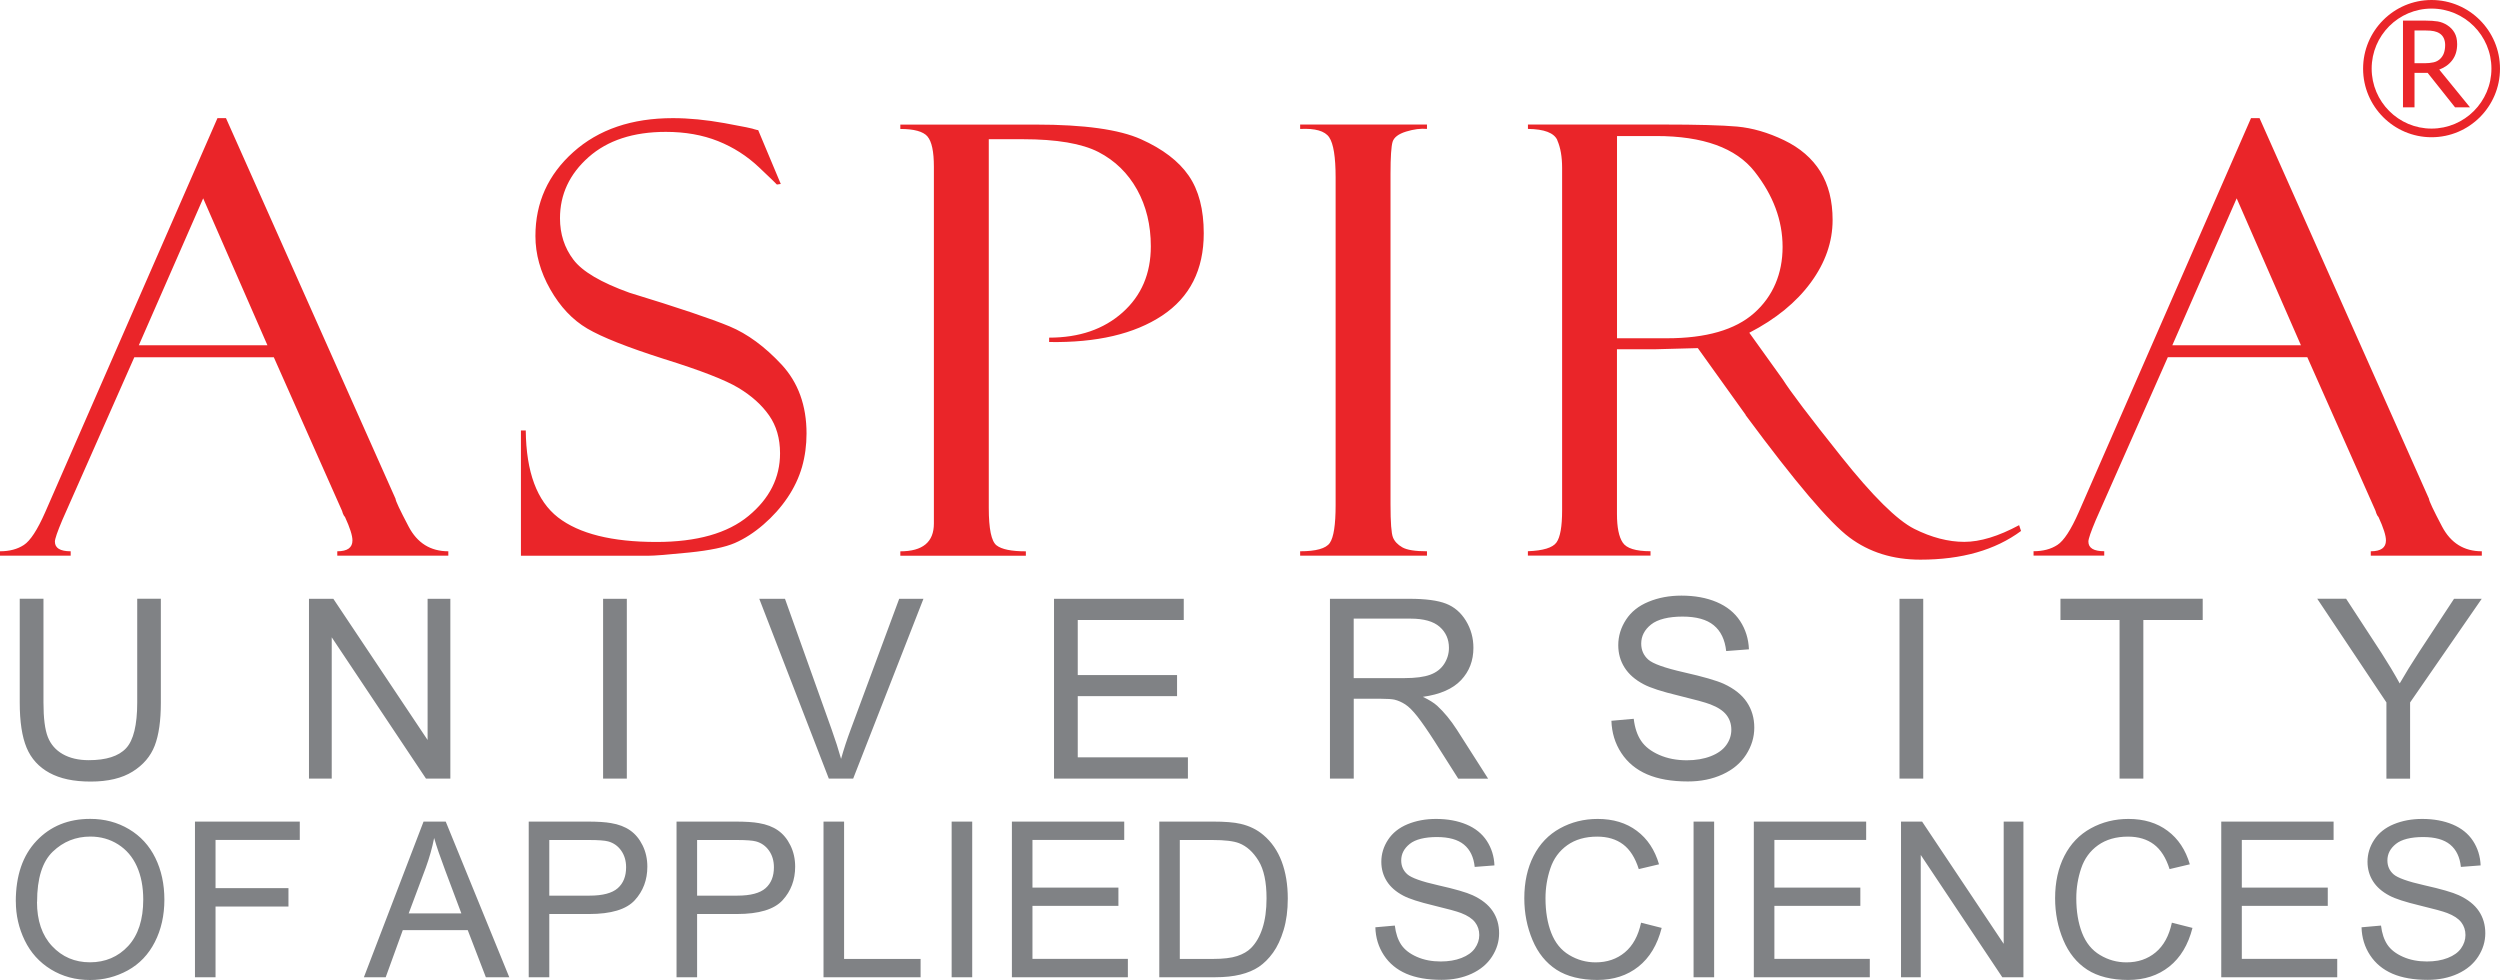 <?xml version="1.0" encoding="UTF-8"?>
<svg width="500px" height="196px" viewBox="0 0 500 196" version="1.1" xmlns="http://www.w3.org/2000/svg" xmlns:xlink="http://www.w3.org/1999/xlink">
    <title>aspira-full</title>
    <g id="Page-1" stroke="none" stroke-width="1" fill="none" fill-rule="evenodd">
        <g id="aspira-full" fill-rule="nonzero">
            <path d="M3.158,180.294 C3.158,175.121 4.539,171.082 7.313,168.158 C10.086,165.233 13.659,163.776 18.043,163.776 C20.91,163.776 23.496,164.463 25.802,165.837 C28.108,167.21 29.864,169.126 31.069,171.582 C32.274,174.038 32.876,176.828 32.876,179.94 C32.876,183.052 32.243,185.925 30.965,188.412 C29.698,190.9 27.89,192.794 25.564,194.074 C23.226,195.355 20.713,196 18.022,196 C15.093,196 12.486,195.292 10.18,193.877 C7.874,192.461 6.129,190.525 4.944,188.079 C3.76,185.633 3.168,183.042 3.168,180.304 L3.158,180.294 Z M7.396,180.356 C7.396,184.114 8.403,187.07 10.419,189.224 C12.434,191.379 14.958,192.461 18.001,192.461 C21.045,192.461 23.642,191.368 25.647,189.193 C27.641,187.018 28.649,183.916 28.649,179.909 C28.649,177.379 28.223,175.162 27.371,173.268 C26.519,171.374 25.262,169.917 23.621,168.876 C21.98,167.835 20.131,167.315 18.074,167.315 C15.166,167.315 12.662,168.314 10.564,170.323 C8.466,172.331 7.417,175.672 7.417,180.356 L7.396,180.356 Z M38.994,195.459 L38.994,164.317 L59.956,164.317 L59.956,167.991 L43.108,167.991 L43.108,177.629 L57.692,177.629 L57.692,181.303 L43.108,181.303 L43.108,195.448 L38.994,195.448 L38.994,195.459 Z M72.774,195.459 L84.71,164.317 L89.145,164.317 L101.859,195.459 L97.175,195.459 L93.549,186.029 L80.555,186.029 L77.137,195.459 L72.774,195.459 L72.774,195.459 Z M81.739,182.677 L92.272,182.677 L89.031,174.049 C88.044,171.426 87.307,169.282 86.829,167.596 C86.434,169.594 85.873,171.572 85.156,173.539 L81.739,182.677 L81.739,182.677 Z M105.744,195.459 L105.744,164.317 L117.472,164.317 C119.539,164.317 121.107,164.421 122.198,164.619 C123.725,164.869 125.003,165.358 126.031,166.076 C127.059,166.794 127.89,167.793 128.524,169.084 C129.158,170.375 129.469,171.79 129.469,173.331 C129.469,175.974 128.628,178.223 126.945,180.054 C125.262,181.886 122.229,182.802 117.825,182.802 L109.858,182.802 L109.858,195.459 L105.744,195.459 Z M109.858,179.128 L117.887,179.128 C120.546,179.128 122.427,178.628 123.548,177.64 C124.67,176.651 125.221,175.256 125.221,173.455 C125.221,172.154 124.888,171.041 124.234,170.114 C123.58,169.188 122.707,168.574 121.637,168.283 C120.941,168.095 119.663,168.001 117.804,168.001 L109.858,168.001 L109.858,179.128 L109.858,179.128 Z M135.307,195.459 L135.307,164.317 L147.034,164.317 C149.101,164.317 150.67,164.421 151.761,164.619 C153.288,164.869 154.565,165.358 155.594,166.076 C156.622,166.794 157.453,167.793 158.087,169.084 C158.72,170.375 159.032,171.79 159.032,173.331 C159.032,175.974 158.191,178.223 156.508,180.054 C154.825,181.886 151.792,182.802 147.388,182.802 L139.42,182.802 L139.42,195.459 L135.307,195.459 Z M139.42,179.128 L147.45,179.128 C150.109,179.128 151.989,178.628 153.111,177.64 C154.233,176.651 154.783,175.256 154.783,173.455 C154.783,172.154 154.451,171.041 153.797,170.114 C153.142,169.188 152.27,168.574 151.2,168.283 C150.504,168.095 149.226,168.001 147.367,168.001 L139.42,168.001 L139.42,179.128 L139.42,179.128 Z M164.703,195.459 L164.703,164.317 L168.817,164.317 L168.817,191.785 L184.118,191.785 L184.118,195.459 L164.703,195.459 Z M190.329,195.459 L190.329,164.317 L194.443,164.317 L194.443,195.459 L190.329,195.459 L190.329,195.459 Z M202.379,195.459 L202.379,164.317 L224.847,164.317 L224.847,167.991 L206.492,167.991 L206.492,177.525 L223.683,177.525 L223.683,181.178 L206.492,181.178 L206.492,191.774 L225.574,191.774 L225.574,195.448 L202.379,195.448 L202.379,195.459 Z M231.858,195.459 L231.858,164.317 L242.568,164.317 C244.988,164.317 246.827,164.463 248.104,164.764 C249.881,165.17 251.407,165.92 252.664,166.992 C254.306,168.376 255.531,170.156 256.342,172.311 C257.152,174.465 257.557,176.942 257.557,179.711 C257.557,182.074 257.276,184.176 256.726,185.998 C256.175,187.819 255.469,189.339 254.607,190.536 C253.745,191.733 252.799,192.669 251.781,193.356 C250.763,194.043 249.517,194.564 248.073,194.918 C246.629,195.271 244.957,195.448 243.077,195.448 L231.869,195.448 L231.858,195.459 Z M235.972,191.785 L242.609,191.785 C244.656,191.785 246.266,191.597 247.429,191.212 C248.593,190.827 249.527,190.296 250.213,189.599 C251.189,188.62 251.948,187.309 252.488,185.654 C253.028,184.01 253.308,182.001 253.308,179.659 C253.308,176.401 252.779,173.903 251.709,172.154 C250.639,170.406 249.34,169.23 247.813,168.636 C246.712,168.21 244.936,168.001 242.495,168.001 L235.961,168.001 L235.961,191.795 L235.972,191.785 Z M275.091,185.456 L278.965,185.113 C279.152,186.674 279.578,187.944 280.243,188.943 C280.918,189.942 281.957,190.744 283.37,191.368 C284.782,191.993 286.372,192.295 288.138,192.295 C289.706,192.295 291.088,192.066 292.293,191.597 C293.497,191.129 294.391,190.494 294.972,189.672 C295.554,188.849 295.855,187.965 295.855,187.007 C295.855,186.05 295.575,185.175 295.004,184.447 C294.443,183.718 293.508,183.104 292.209,182.604 C291.378,182.282 289.529,181.772 286.673,181.085 C283.816,180.398 281.822,179.753 280.669,179.138 C279.184,178.358 278.082,177.39 277.355,176.235 C276.628,175.079 276.265,173.789 276.265,172.363 C276.265,170.791 276.711,169.323 277.605,167.96 C278.498,166.596 279.796,165.556 281.5,164.848 C283.214,164.14 285.115,163.786 287.203,163.786 C289.509,163.786 291.534,164.161 293.3,164.9 C295.056,165.639 296.416,166.732 297.362,168.178 C298.307,169.625 298.816,171.259 298.889,173.081 L294.941,173.383 C294.734,171.415 294.017,169.927 292.791,168.917 C291.565,167.908 289.758,167.408 287.379,167.408 C285.001,167.408 283.079,167.866 281.947,168.782 C280.804,169.698 280.243,170.801 280.243,172.082 C280.243,173.206 280.648,174.122 281.448,174.84 C282.237,175.558 284.305,176.307 287.649,177.057 C290.994,177.806 293.279,178.472 294.526,179.045 C296.333,179.877 297.673,180.939 298.535,182.219 C299.398,183.5 299.823,184.978 299.823,186.643 C299.823,188.308 299.346,189.859 298.4,191.327 C297.455,192.794 296.094,193.929 294.318,194.751 C292.542,195.563 290.547,195.969 288.325,195.969 C285.51,195.969 283.152,195.563 281.251,194.741 C279.35,193.918 277.854,192.68 276.774,191.035 C275.693,189.391 275.122,187.517 275.07,185.436 L275.091,185.456 Z M328.223,184.54 L332.336,185.581 C331.474,188.964 329.926,191.545 327.683,193.325 C325.439,195.105 322.707,195.99 319.466,195.99 C316.225,195.99 313.389,195.303 311.291,193.939 C309.193,192.576 307.593,190.598 306.503,188.006 C305.412,185.415 304.861,182.636 304.861,179.659 C304.861,176.411 305.485,173.591 306.721,171.176 C307.957,168.761 309.712,166.929 311.998,165.67 C314.283,164.411 316.797,163.786 319.528,163.786 C322.634,163.786 325.252,164.577 327.371,166.17 C329.49,167.752 330.965,169.989 331.806,172.862 L327.755,173.82 C327.039,171.551 325.989,169.906 324.618,168.876 C323.247,167.845 321.523,167.325 319.445,167.325 C317.056,167.325 315.062,167.897 313.452,169.042 C311.852,170.187 310.72,171.728 310.076,173.664 C309.421,175.6 309.099,177.588 309.099,179.648 C309.099,182.292 309.484,184.603 310.252,186.58 C311.021,188.558 312.216,190.036 313.846,191.004 C315.467,191.982 317.233,192.472 319.123,192.472 C321.429,192.472 323.372,191.805 324.971,190.473 C326.571,189.141 327.651,187.163 328.212,184.551 L328.223,184.54 Z M338.714,195.459 L338.714,164.317 L342.827,164.317 L342.827,195.459 L338.714,195.459 L338.714,195.459 Z M350.763,195.459 L350.763,164.317 L373.232,164.317 L373.232,167.991 L354.877,167.991 L354.877,177.525 L372.068,177.525 L372.068,181.178 L354.877,181.178 L354.877,191.774 L373.959,191.774 L373.959,195.448 L350.763,195.448 L350.763,195.459 Z M380.202,195.459 L380.202,164.317 L384.419,164.317 L400.738,188.766 L400.738,164.317 L404.685,164.317 L404.685,195.459 L400.467,195.459 L384.149,170.989 L384.149,195.459 L380.202,195.459 L380.202,195.459 Z M434.382,184.54 L438.496,185.581 C437.634,188.964 436.086,191.545 433.842,193.325 C431.599,195.105 428.867,195.99 425.626,195.99 C422.385,195.99 419.549,195.303 417.451,193.939 C415.353,192.576 413.753,190.598 412.662,188.006 C411.572,185.415 411.021,182.636 411.021,179.659 C411.021,176.411 411.644,173.591 412.88,171.176 C414.117,168.761 415.872,166.929 418.157,165.67 C420.443,164.411 422.956,163.786 425.688,163.786 C428.794,163.786 431.412,164.577 433.531,166.17 C435.65,167.752 437.125,169.989 437.966,172.862 L433.915,173.82 C433.198,171.551 432.149,169.906 430.778,168.876 C429.407,167.845 427.683,167.325 425.605,167.325 C423.216,167.325 421.222,167.897 419.612,169.042 C418.012,170.187 416.88,171.728 416.236,173.664 C415.581,175.6 415.259,177.588 415.259,179.648 C415.259,182.292 415.644,184.603 416.412,186.58 C417.181,188.558 418.375,190.036 420.006,191.004 C421.627,191.982 423.393,192.472 425.283,192.472 C427.589,192.472 429.532,191.805 431.131,190.473 C432.731,189.141 433.811,187.163 434.372,184.551 L434.382,184.54 Z M444.251,195.459 L444.251,164.317 L466.719,164.317 L466.719,167.991 L448.364,167.991 L448.364,177.525 L465.555,177.525 L465.555,181.178 L448.364,181.178 L448.364,191.774 L467.446,191.774 L467.446,195.448 L444.251,195.448 L444.251,195.459 Z M472.328,185.456 L476.202,185.113 C476.389,186.674 476.815,187.944 477.48,188.943 C478.155,189.942 479.194,190.744 480.607,191.368 C482.019,191.993 483.609,192.295 485.374,192.295 C486.943,192.295 488.325,192.066 489.529,191.597 C490.734,191.129 491.628,190.494 492.209,189.672 C492.791,188.849 493.092,187.965 493.092,187.007 C493.092,186.05 492.812,185.175 492.241,184.447 C491.68,183.718 490.745,183.104 489.446,182.604 C488.615,182.282 486.766,181.772 483.91,181.085 C481.053,180.398 479.059,179.753 477.906,179.138 C476.42,178.358 475.319,177.39 474.592,176.235 C473.865,175.079 473.502,173.789 473.502,172.363 C473.502,170.791 473.948,169.323 474.842,167.96 C475.735,166.596 477.033,165.556 478.737,164.848 C480.451,164.14 482.352,163.786 484.44,163.786 C486.746,163.786 488.771,164.161 490.537,164.9 C492.293,165.639 493.653,166.732 494.599,168.178 C495.544,169.625 496.053,171.259 496.125,173.081 L492.178,173.383 C491.971,171.415 491.254,169.927 490.028,168.917 C488.802,167.908 486.995,167.408 484.616,167.408 C482.237,167.408 480.316,167.866 479.184,168.782 C478.041,169.698 477.48,170.801 477.48,172.082 C477.48,173.206 477.885,174.122 478.685,174.84 C479.474,175.558 481.541,176.307 484.886,177.057 C488.231,177.806 490.516,178.472 491.763,179.045 C493.57,179.877 494.91,180.939 495.772,182.219 C496.634,183.5 497.06,184.978 497.06,186.643 C497.06,188.308 496.583,189.859 495.637,191.327 C494.692,192.794 493.331,193.929 491.555,194.751 C489.779,195.563 487.784,195.969 485.561,195.969 C482.746,195.969 480.388,195.563 478.488,194.741 C476.587,193.918 475.091,192.68 474.011,191.035 C472.93,189.391 472.359,187.517 472.307,185.436 L472.328,185.456 Z" id="Combined-Shape" fill="#808285"></path>
            <path d="M27.423,119.748 L32.17,119.748 L32.17,140.523 C32.17,144.135 31.765,147.008 30.944,149.131 C30.124,151.254 28.659,152.982 26.53,154.314 C24.4,155.647 21.606,156.313 18.147,156.313 C14.688,156.313 12.039,155.73 9.899,154.575 C7.759,153.409 6.232,151.733 5.318,149.537 C4.404,147.341 3.947,144.333 3.947,140.523 L3.947,119.748 L8.694,119.748 L8.694,140.503 C8.694,143.625 8.985,145.925 9.567,147.403 C10.149,148.881 11.146,150.026 12.558,150.828 C13.971,151.629 15.695,152.035 17.742,152.035 C21.232,152.035 23.725,151.244 25.21,149.652 C26.696,148.069 27.444,145.009 27.444,140.503 L27.444,119.748 L27.423,119.748 Z M61.795,155.72 L61.795,119.759 L66.667,119.759 L85.52,147.997 L85.52,119.759 L90.07,119.759 L90.07,155.72 L85.198,155.72 L66.345,127.461 L66.345,155.72 L61.795,155.72 L61.795,155.72 Z M120.619,155.72 L120.619,119.759 L125.366,119.759 L125.366,155.72 L120.619,155.72 Z M165.763,155.72 L151.854,119.759 L156.996,119.759 L166.324,145.884 C167.072,147.976 167.705,149.943 168.214,151.775 C168.765,149.808 169.409,147.851 170.146,145.884 L179.838,119.759 L184.689,119.759 L170.635,155.72 L165.763,155.72 L165.763,155.72 Z M210.803,155.72 L210.803,119.759 L236.751,119.759 L236.751,124.005 L215.55,124.005 L215.55,135.017 L235.411,135.017 L235.411,139.233 L215.55,139.233 L215.55,151.473 L237.582,151.473 L237.582,155.72 L210.793,155.72 L210.803,155.72 Z M265.991,155.72 L265.991,119.759 L281.905,119.759 C285.104,119.759 287.535,120.081 289.197,120.727 C290.859,121.372 292.189,122.517 293.186,124.151 C294.183,125.785 294.682,127.596 294.682,129.574 C294.682,132.124 293.861,134.278 292.209,136.027 C290.558,137.776 288.013,138.889 284.575,139.368 C285.832,139.972 286.787,140.565 287.442,141.158 C288.833,142.439 290.142,144.031 291.378,145.946 L297.621,155.73 L291.648,155.73 L286.901,148.246 C285.52,146.092 284.367,144.437 283.474,143.292 C282.57,142.147 281.77,141.346 281.064,140.888 C280.357,140.43 279.63,140.107 278.893,139.93 C278.353,139.816 277.47,139.753 276.254,139.753 L270.749,139.753 L270.749,155.72 L266.002,155.72 L265.991,155.72 Z M270.739,135.621 L280.949,135.621 C283.12,135.621 284.814,135.392 286.039,134.945 C287.265,134.497 288.189,133.779 288.833,132.79 C289.467,131.801 289.789,130.729 289.789,129.563 C289.789,127.867 289.176,126.462 287.94,125.369 C286.704,124.276 284.762,123.724 282.102,123.724 L270.739,123.724 L270.739,135.621 Z M322.271,144.156 L326.748,143.76 C326.955,145.561 327.454,147.039 328.233,148.184 C329.012,149.339 330.217,150.266 331.848,150.984 C333.479,151.702 335.317,152.056 337.353,152.056 C339.161,152.056 340.76,151.785 342.152,151.244 C343.544,150.703 344.573,149.964 345.248,149.027 C345.923,148.09 346.266,147.06 346.266,145.946 C346.266,144.832 345.944,143.833 345.289,142.99 C344.635,142.147 343.555,141.439 342.059,140.867 C341.093,140.492 338.963,139.909 335.671,139.108 C332.378,138.317 330.061,137.567 328.742,136.86 C327.028,135.965 325.75,134.84 324.909,133.508 C324.068,132.176 323.652,130.687 323.652,129.033 C323.652,127.221 324.172,125.525 325.2,123.943 C326.228,122.361 327.724,121.164 329.708,120.352 C331.682,119.53 333.873,119.124 336.294,119.124 C338.953,119.124 341.301,119.551 343.336,120.414 C345.372,121.278 346.931,122.538 348.021,124.203 C349.112,125.868 349.704,127.763 349.787,129.865 L345.237,130.209 C344.988,127.94 344.167,126.222 342.755,125.057 C341.342,123.891 339.254,123.318 336.502,123.318 C333.749,123.318 331.536,123.849 330.217,124.9 C328.898,125.952 328.243,127.232 328.243,128.72 C328.243,130.011 328.711,131.073 329.635,131.905 C330.549,132.738 332.939,133.591 336.792,134.466 C340.656,135.34 343.305,136.11 344.739,136.756 C346.827,137.724 348.374,138.941 349.361,140.419 C350.358,141.897 350.857,143.604 350.857,145.53 C350.857,147.455 350.306,149.246 349.216,150.942 C348.125,152.639 346.546,153.95 344.5,154.887 C342.454,155.824 340.148,156.292 337.582,156.292 C334.331,156.292 331.609,155.813 329.417,154.866 C327.226,153.919 325.501,152.493 324.255,150.588 C323.008,148.684 322.354,146.529 322.281,144.125 L322.271,144.156 Z M379.9,155.72 L379.9,119.759 L384.647,119.759 L384.647,155.72 L379.9,155.72 Z M423.912,155.72 L423.912,123.995 L412.091,123.995 L412.091,119.748 L440.542,119.748 L440.542,123.995 L428.669,123.995 L428.669,155.72 L423.922,155.72 L423.912,155.72 Z M477.283,155.72 L477.283,140.482 L463.447,119.748 L469.222,119.748 L476.296,130.594 C477.605,132.623 478.82,134.653 479.942,136.683 C481.022,134.799 482.321,132.686 483.858,130.334 L490.807,119.759 L496.344,119.759 L482.019,140.492 L482.019,155.73 L477.272,155.73 L477.283,155.72 Z" id="Combined-Shape" fill="#808285"></path>
            <path d="M486.309,1.77635684e-15 C493.861,1.77635684e-15 500,6.151 500,13.729 C500,21.306 493.861,27.447 486.309,27.447 C478.758,27.447 472.619,21.296 472.619,13.729 C472.619,6.162 478.758,1.77635684e-15 486.309,1.77635684e-15 Z M486.309,1.717 C479.703,1.717 474.333,7.099 474.333,13.718 C474.333,20.338 479.703,25.719 486.309,25.719 C492.916,25.719 498.286,20.338 498.286,13.718 C498.286,7.099 492.916,1.717 486.309,1.717 Z M485.063,4.122 C486.05,4.122 486.881,4.184 487.556,4.288 C488.221,4.403 488.865,4.653 489.467,5.048 C490.07,5.433 490.547,5.933 490.901,6.547 C491.254,7.161 491.43,7.921 491.43,8.826 C491.43,10.107 491.108,11.168 490.464,12.022 C489.82,12.886 488.948,13.51 487.836,13.926 L487.851,13.92 L494.006,21.472 L491.015,21.472 L485.53,14.572 L482.902,14.572 L482.902,21.472 L480.596,21.472 L480.596,4.122 Z M485.177,6.099 L482.902,6.099 L482.902,12.646 L484.928,12.646 C485.582,12.646 486.174,12.584 486.704,12.469 C487.234,12.355 487.68,12.115 488.054,11.751 C488.387,11.428 488.636,11.033 488.792,10.585 L488.792,10.575 C488.948,10.127 489.031,9.597 489.031,8.993 C489.031,8.493 488.937,8.046 488.761,7.65 C488.584,7.265 488.314,6.942 487.94,6.693 C487.608,6.474 487.234,6.328 486.798,6.235 C486.361,6.141 485.821,6.099 485.177,6.099 Z" id="Combined-Shape" fill="#EA2529"></path>
            <path d="M68.36,102.064 C68.36,102.064 68.464,102.262 68.557,102.647 C68.682,103.001 68.838,103.251 69.004,103.407 C69.991,105.551 70.489,107.113 70.489,108.091 C70.489,109.538 69.482,110.256 67.456,110.256 L67.456,111.13 L89.664,111.13 L89.664,110.256 C86.102,110.256 83.453,108.611 81.718,105.301 C79.983,102.002 79.111,100.16 79.111,99.764 L45.196,23.627 L43.492,23.627 L9.027,102.47 C7.479,105.988 6.056,108.164 4.768,108.996 C3.48,109.84 1.891,110.256 0,110.256 L0,111.13 L14.137,111.13 L14.137,110.256 C12.029,110.256 10.98,109.611 10.98,108.33 C10.98,107.779 11.478,106.342 12.465,104 L26.862,71.453 L54.763,71.453 L68.36,102.064 Z M40.636,39.666 L53.485,69.049 L27.766,69.049 L40.636,39.666 L40.636,39.666 Z M151.096,25.917 C150.67,25.719 148.603,25.292 144.905,24.626 C141.207,23.96 137.758,23.627 134.58,23.627 C126.363,23.627 119.726,25.886 114.667,30.413 C109.608,34.941 107.084,40.53 107.084,47.202 C107.084,50.824 108.071,54.384 110.055,57.871 C112.039,61.357 114.501,63.97 117.451,65.708 C120.401,67.446 125.512,69.465 132.783,71.787 C140.096,74.066 145.061,75.992 147.689,77.574 C150.317,79.156 152.353,80.988 153.817,83.08 C155.282,85.172 156.009,87.691 156.009,90.657 C156.009,95.538 153.911,99.712 149.714,103.178 C145.518,106.655 139.379,108.393 131.287,108.393 C122.385,108.393 115.82,106.748 111.603,103.48 C107.385,100.201 105.235,94.404 105.152,86.098 L104.186,86.098 L104.186,111.151 L129.552,111.151 C130.882,111.151 133.645,110.932 137.81,110.506 C141.986,110.079 145.04,109.444 146.972,108.601 C148.904,107.758 150.815,106.53 152.685,104.916 C154.555,103.303 156.165,101.502 157.495,99.535 C158.824,97.568 159.79,95.518 160.403,93.394 C161.006,91.271 161.307,89.044 161.307,86.702 C161.307,81.092 159.634,76.491 156.3,72.9 C152.966,69.32 149.496,66.77 145.902,65.271 C142.308,63.772 135.629,61.524 125.865,58.537 C120.193,56.497 116.454,54.29 114.677,51.927 C112.891,49.565 111.998,46.806 111.998,43.642 C111.998,38.886 113.898,34.816 117.711,31.433 C121.523,28.061 126.675,26.375 133.167,26.375 C137.042,26.375 140.511,26.989 143.596,28.217 C146.671,29.445 149.403,31.194 151.792,33.452 C154.181,35.711 155.376,36.866 155.376,36.908 L156.155,36.794 L151.636,26.021 C151.459,26.021 151.293,25.979 151.117,25.906 M185.489,27.291 C186.351,28.29 186.777,30.299 186.777,33.348 L186.777,104.708 C186.777,108.414 184.543,110.266 180.066,110.266 L180.066,111.141 L205.173,111.141 L205.173,110.266 C202.285,110.266 200.332,109.871 199.304,109.069 C198.276,108.268 197.756,105.78 197.756,101.617 L197.756,27.842 L204.539,27.842 C211.333,27.842 216.391,28.706 219.705,30.413 C223.019,32.131 225.584,34.639 227.423,37.939 C229.251,41.238 230.165,45.016 230.165,49.263 C230.165,54.727 228.285,59.13 224.514,62.492 C220.744,65.854 215.851,67.529 209.827,67.529 L209.827,68.404 C219.331,68.56 226.862,66.801 232.419,63.127 C237.966,59.453 240.75,53.967 240.75,46.661 C240.75,41.894 239.753,38.053 237.748,35.139 C235.743,32.235 232.565,29.799 228.192,27.842 C223.818,25.886 216.817,24.918 207.178,24.918 L180.066,24.918 L180.066,25.792 C182.819,25.792 184.627,26.292 185.489,27.28 M260.029,24.918 L260.029,25.792 C263.041,25.636 264.974,26.187 265.836,27.457 C266.698,28.727 267.124,31.402 267.124,35.503 L267.124,101.013 C267.124,104.948 266.739,107.477 265.96,108.591 C265.192,109.704 263.208,110.256 260.029,110.256 L260.029,111.13 L285.395,111.13 L285.395,110.256 C283.027,110.256 281.386,109.996 280.461,109.465 C279.537,108.934 278.913,108.278 278.591,107.477 C278.269,106.675 278.103,104.49 278.103,100.899 L278.103,34.743 C278.103,31.392 278.249,29.268 278.519,28.363 C278.799,27.468 279.703,26.781 281.23,26.312 C282.757,25.844 284.149,25.667 285.395,25.782 L285.395,24.907 L260.029,24.907 L260.029,24.918 Z M311.457,28.051 C312.101,29.518 312.423,31.35 312.423,33.577 L312.423,102.064 C312.423,105.301 312.049,107.446 311.291,108.497 C310.533,109.548 308.632,110.131 305.578,110.245 L305.578,111.12 L330.103,111.12 L330.103,110.245 C327.163,110.245 325.304,109.673 324.546,108.518 C323.777,107.373 323.393,105.468 323.393,102.814 L323.393,69.851 L331.09,69.851 L339.566,69.622 L349.122,82.955 C349.122,83.038 349.164,83.111 349.247,83.184 C359.063,96.444 365.94,104.552 369.897,107.498 C373.855,110.454 378.581,111.932 384.086,111.932 C392.344,111.932 399.044,110.016 404.207,106.197 L403.823,105.031 C399.688,107.258 396.032,108.372 392.853,108.372 C389.675,108.372 386.289,107.498 382.85,105.77 C379.402,104.032 374.53,99.213 368.225,91.292 C361.92,83.381 358.035,78.25 356.57,75.908 L349.86,66.551 C355.157,63.814 359.25,60.473 362.159,56.507 C365.067,52.541 366.521,48.378 366.521,43.996 C366.521,40.166 365.701,36.939 364.07,34.306 C362.429,31.673 360.008,29.581 356.809,28.04 C353.599,26.5 350.473,25.594 347.419,25.313 C344.365,25.043 339.41,24.907 332.575,24.907 L305.588,24.907 L305.588,25.782 C308.86,25.823 310.813,26.573 311.468,28.03 M331.225,27.207 C340.625,27.207 347.19,29.581 350.919,34.316 C354.648,39.063 356.518,44.079 356.518,49.388 C356.518,54.696 354.617,59.265 350.826,62.617 C347.034,65.979 341.207,67.654 333.364,67.654 L323.403,67.654 L323.403,27.207 L331.225,27.207 L331.225,27.207 Z M475.06,102.064 C475.06,102.064 475.164,102.262 475.257,102.647 C475.382,103.001 475.538,103.251 475.704,103.407 C476.691,105.551 477.189,107.113 477.189,108.091 C477.189,109.538 476.182,110.256 474.156,110.256 L474.156,111.13 L496.364,111.13 L496.364,110.256 C492.801,110.256 490.153,108.611 488.408,105.301 C486.673,102.002 485.8,100.16 485.8,99.764 L451.906,23.627 L450.203,23.627 L415.737,102.46 C414.189,105.978 412.766,108.153 411.478,108.986 C410.19,109.829 408.601,110.245 406.71,110.245 L406.71,111.12 L420.848,111.12 L420.848,110.245 C418.739,110.245 417.679,109.6 417.679,108.32 C417.679,107.768 418.178,106.332 419.165,103.99 L433.562,71.443 L461.463,71.443 L475.06,102.054 L475.06,102.064 Z M447.336,39.666 L460.185,69.049 L434.466,69.049 L447.336,39.666 Z M68.36,102.064 C68.36,102.064 68.464,102.262 68.557,102.647 C68.682,103.001 68.838,103.251 69.004,103.407 C69.991,105.551 70.489,107.113 70.489,108.091 C70.489,109.538 69.482,110.256 67.456,110.256 L67.456,111.13 L89.664,111.13 L89.664,110.256 C86.102,110.256 83.453,108.611 81.718,105.301 C79.983,102.002 79.111,100.16 79.111,99.764 L45.196,23.627 L43.492,23.627 L9.027,102.47 C7.479,105.988 6.056,108.164 4.768,108.996 C3.48,109.84 1.891,110.256 0,110.256 L0,111.13 L14.137,111.13 L14.137,110.256 C12.029,110.256 10.98,109.611 10.98,108.33 C10.98,107.779 11.478,106.342 12.465,104 L26.862,71.453 L54.763,71.453 L68.36,102.064 Z M40.636,39.666 L53.485,69.049 L27.766,69.049 L40.636,39.666 L40.636,39.666 Z M151.096,25.917 C150.67,25.719 148.603,25.292 144.905,24.626 C141.207,23.96 137.758,23.627 134.58,23.627 C126.363,23.627 119.726,25.886 114.667,30.413 C109.608,34.941 107.084,40.53 107.084,47.202 C107.084,50.824 108.071,54.384 110.055,57.871 C112.039,61.357 114.501,63.97 117.451,65.708 C120.401,67.446 125.512,69.465 132.783,71.787 C140.096,74.066 145.061,75.992 147.689,77.574 C150.317,79.156 152.353,80.988 153.817,83.08 C155.282,85.172 156.009,87.691 156.009,90.657 C156.009,95.538 153.911,99.712 149.714,103.178 C145.518,106.655 139.379,108.393 131.287,108.393 C122.385,108.393 115.82,106.748 111.603,103.48 C107.385,100.201 105.235,94.404 105.152,86.098 L104.186,86.098 L104.186,111.151 L129.552,111.151 C130.882,111.151 133.645,110.932 137.81,110.506 C141.986,110.079 145.04,109.444 146.972,108.601 C148.904,107.758 150.815,106.53 152.685,104.916 C154.555,103.303 156.165,101.502 157.495,99.535 C158.824,97.568 159.79,95.518 160.403,93.394 C161.006,91.271 161.307,89.044 161.307,86.702 C161.307,81.092 159.634,76.491 156.3,72.9 C152.966,69.32 149.496,66.77 145.902,65.271 C142.308,63.772 135.629,61.524 125.865,58.537 C120.193,56.497 116.454,54.29 114.677,51.927 C112.891,49.565 111.998,46.806 111.998,43.642 C111.998,38.886 113.898,34.816 117.711,31.433 C121.523,28.061 126.675,26.375 133.167,26.375 C137.042,26.375 140.511,26.989 143.596,28.217 C146.671,29.445 149.403,31.194 151.792,33.452 C154.181,35.711 155.376,36.866 155.376,36.908 L156.155,36.794 L151.636,26.021 C151.459,26.021 151.293,25.979 151.117,25.906 M185.489,27.291 C186.351,28.29 186.777,30.299 186.777,33.348 L186.777,104.708 C186.777,108.414 184.543,110.266 180.066,110.266 L180.066,111.141 L205.173,111.141 L205.173,110.266 C202.285,110.266 200.332,109.871 199.304,109.069 C198.276,108.268 197.756,105.78 197.756,101.617 L197.756,27.842 L204.539,27.842 C211.333,27.842 216.391,28.706 219.705,30.413 C223.019,32.131 225.584,34.639 227.423,37.939 C229.251,41.238 230.165,45.016 230.165,49.263 C230.165,54.727 228.285,59.13 224.514,62.492 C220.744,65.854 215.851,67.529 209.827,67.529 L209.827,68.404 C219.331,68.56 226.862,66.801 232.419,63.127 C237.966,59.453 240.75,53.967 240.75,46.661 C240.75,41.894 239.753,38.053 237.748,35.139 C235.743,32.235 232.565,29.799 228.192,27.842 C223.818,25.886 216.817,24.918 207.178,24.918 L180.066,24.918 L180.066,25.792 C182.819,25.792 184.627,26.292 185.489,27.28 M260.029,24.918 L260.029,25.792 C263.041,25.636 264.974,26.187 265.836,27.457 C266.698,28.727 267.124,31.402 267.124,35.503 L267.124,101.013 C267.124,104.948 266.739,107.477 265.96,108.591 C265.192,109.704 263.208,110.256 260.029,110.256 L260.029,111.13 L285.395,111.13 L285.395,110.256 C283.027,110.256 281.386,109.996 280.461,109.465 C279.537,108.934 278.913,108.278 278.591,107.477 C278.269,106.675 278.103,104.49 278.103,100.899 L278.103,34.743 C278.103,31.392 278.249,29.268 278.519,28.363 C278.799,27.468 279.703,26.781 281.23,26.312 C282.757,25.844 284.149,25.667 285.395,25.782 L285.395,24.907 L260.029,24.907 L260.029,24.918 Z M311.457,28.051 C312.101,29.518 312.423,31.35 312.423,33.577 L312.423,102.064 C312.423,105.301 312.049,107.446 311.291,108.497 C310.533,109.548 308.632,110.131 305.578,110.245 L305.578,111.12 L330.103,111.12 L330.103,110.245 C327.163,110.245 325.304,109.673 324.546,108.518 C323.777,107.373 323.393,105.468 323.393,102.814 L323.393,69.851 L331.09,69.851 L339.566,69.622 L349.122,82.955 C349.122,83.038 349.164,83.111 349.247,83.184 C359.063,96.444 365.94,104.552 369.897,107.498 C373.855,110.454 378.581,111.932 384.086,111.932 C392.344,111.932 399.044,110.016 404.207,106.197 L403.823,105.031 C399.688,107.258 396.032,108.372 392.853,108.372 C389.675,108.372 386.289,107.498 382.85,105.77 C379.402,104.032 374.53,99.213 368.225,91.292 C361.92,83.381 358.035,78.25 356.57,75.908 L349.86,66.551 C355.157,63.814 359.25,60.473 362.159,56.507 C365.067,52.541 366.521,48.378 366.521,43.996 C366.521,40.166 365.701,36.939 364.07,34.306 C362.429,31.673 360.008,29.581 356.809,28.04 C353.599,26.5 350.473,25.594 347.419,25.313 C344.365,25.043 339.41,24.907 332.575,24.907 L305.588,24.907 L305.588,25.782 C308.86,25.823 310.813,26.573 311.468,28.03 M331.225,27.207 C340.625,27.207 347.19,29.581 350.919,34.316 C354.648,39.063 356.518,44.079 356.518,49.388 C356.518,54.696 354.617,59.265 350.826,62.617 C347.034,65.979 341.207,67.654 333.364,67.654 L323.403,67.654 L323.403,27.207 L331.225,27.207 L331.225,27.207 Z M475.06,102.064 C475.06,102.064 475.164,102.262 475.257,102.647 C475.382,103.001 475.538,103.251 475.704,103.407 C476.691,105.551 477.189,107.113 477.189,108.091 C477.189,109.538 476.182,110.256 474.156,110.256 L474.156,111.13 L496.364,111.13 L496.364,110.256 C492.801,110.256 490.153,108.611 488.408,105.301 C486.673,102.002 485.8,100.16 485.8,99.764 L451.906,23.627 L450.203,23.627 L415.737,102.46 C414.189,105.978 412.766,108.153 411.478,108.986 C410.19,109.829 408.601,110.245 406.71,110.245 L406.71,111.12 L420.848,111.12 L420.848,110.245 C418.739,110.245 417.679,109.6 417.679,108.32 C417.679,107.768 418.178,106.332 419.165,103.99 L433.562,71.443 L461.463,71.443 L475.06,102.054 L475.06,102.064 Z M447.336,39.666 L460.185,69.049 L434.466,69.049 L447.336,39.666 Z" id="Shape" fill="#EA2529"></path>
        </g>
    </g>
</svg>